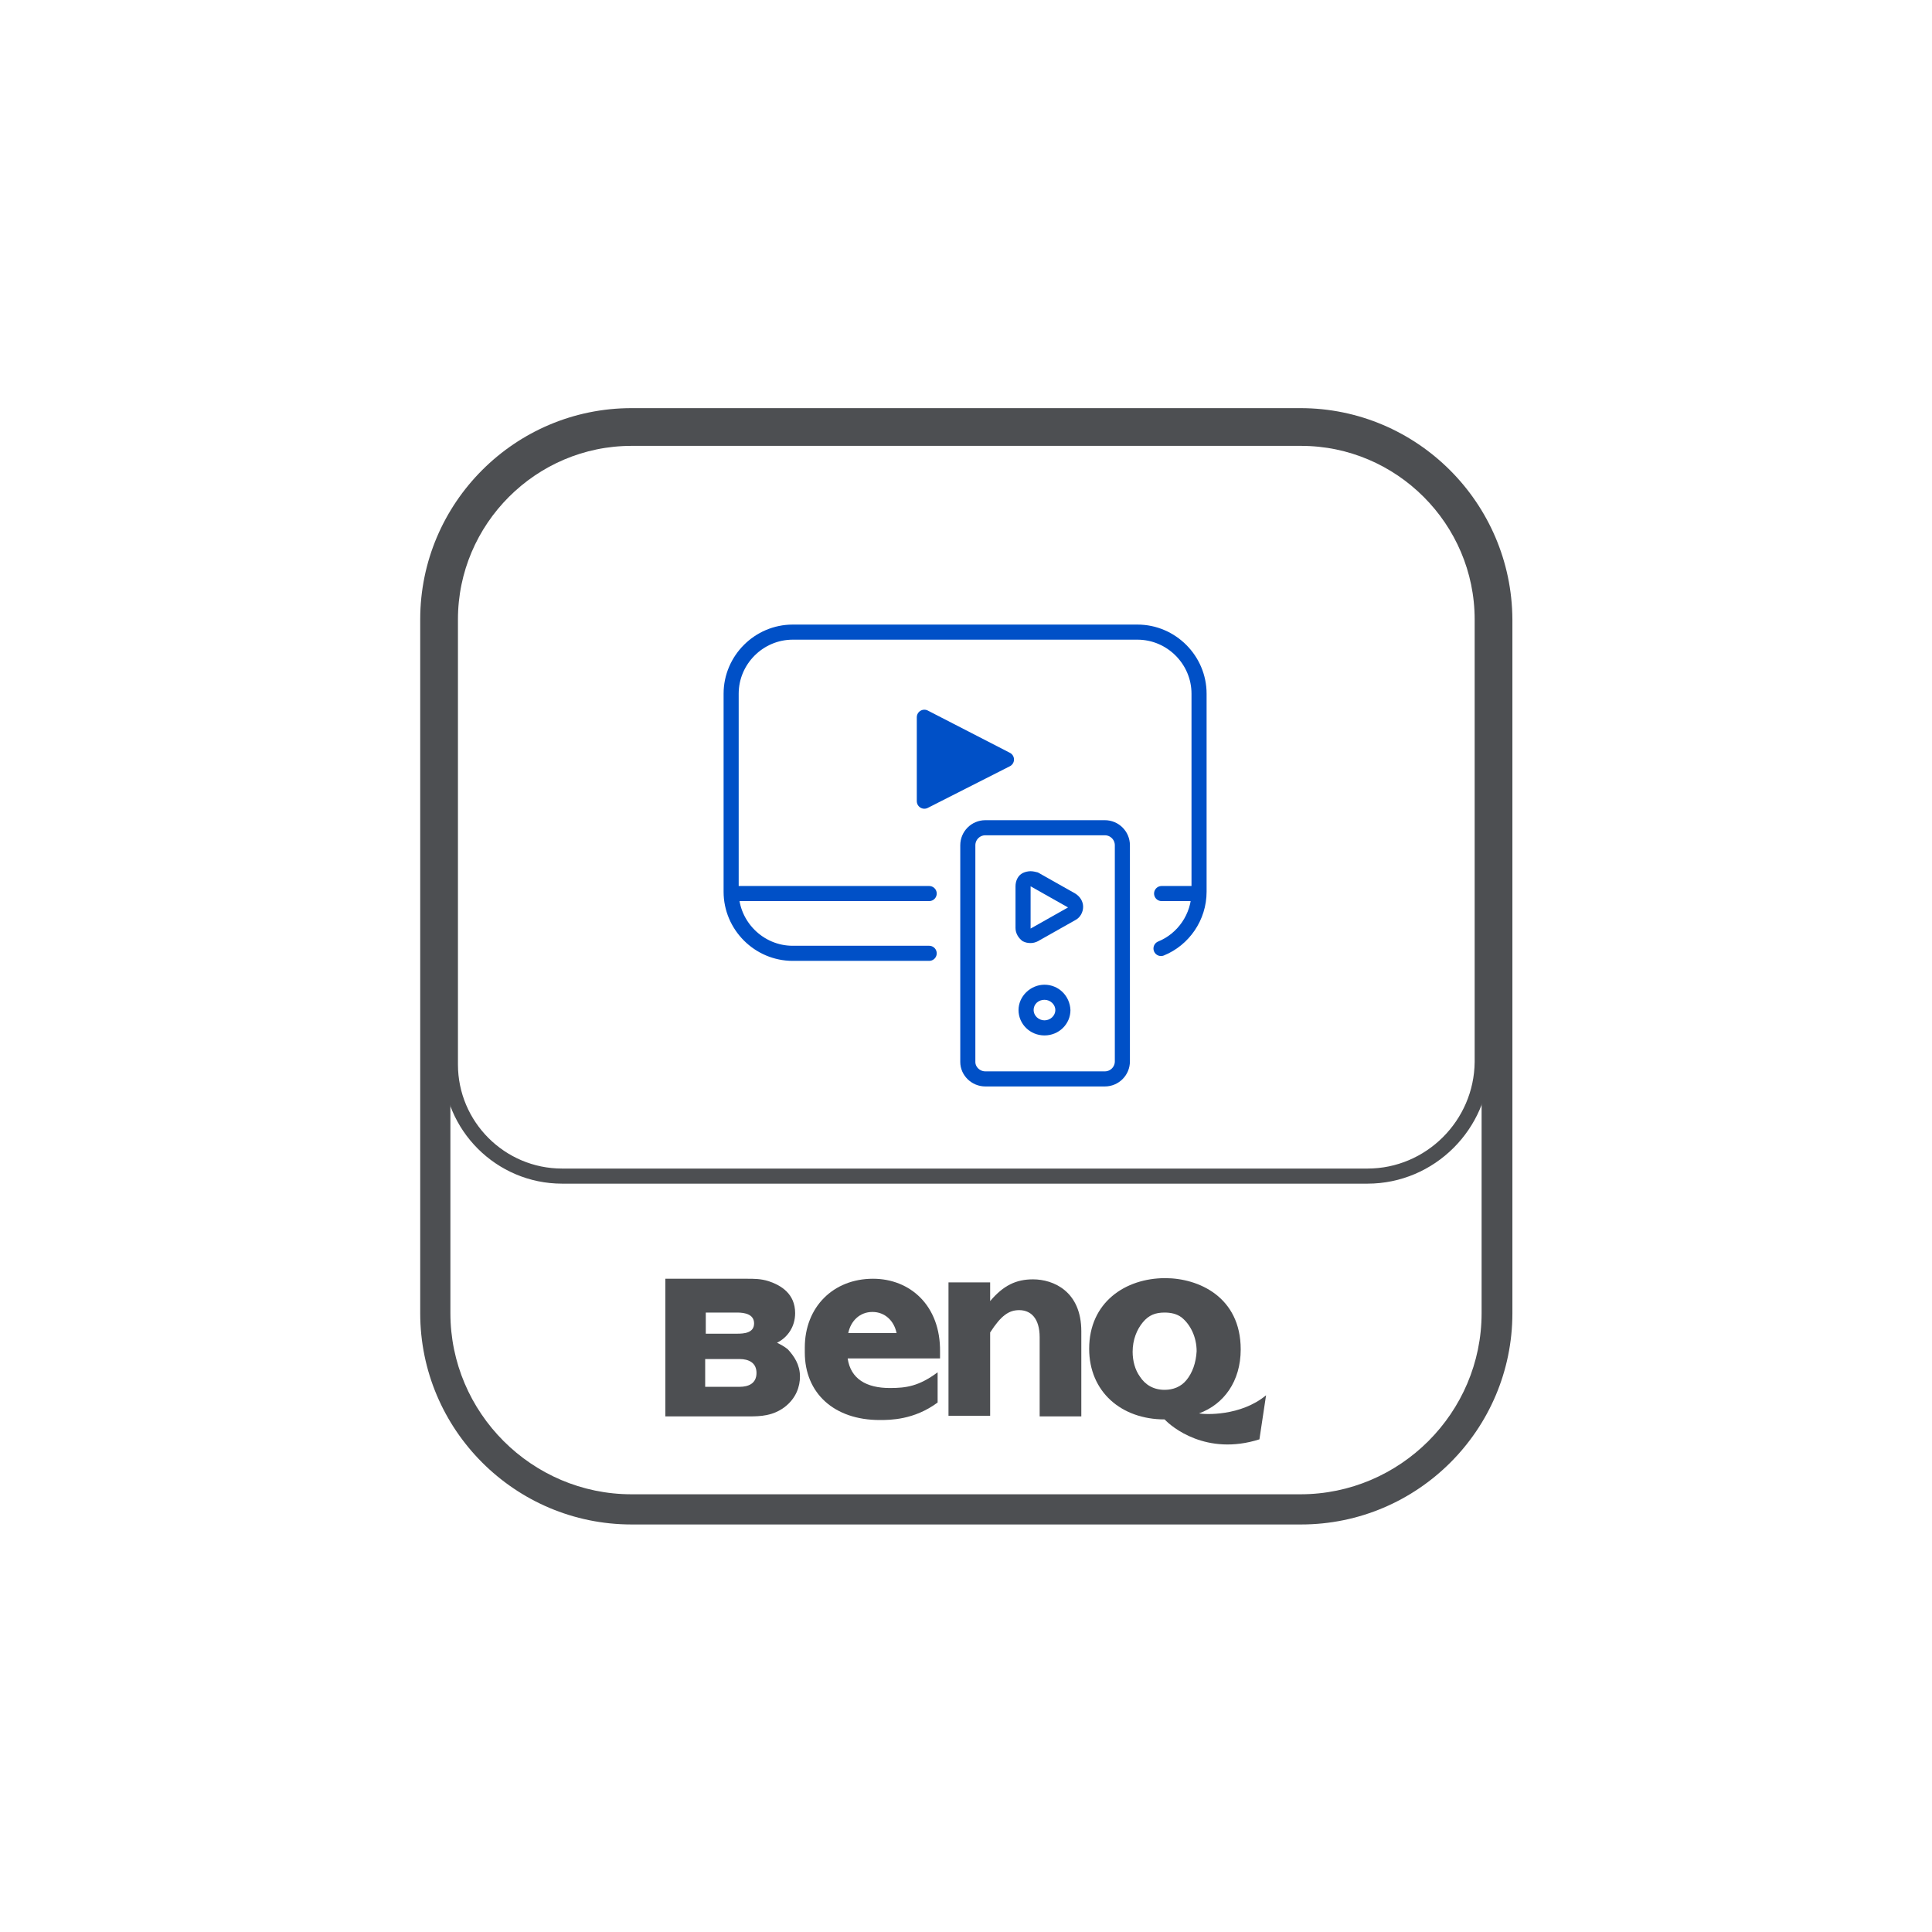 <?xml version="1.0" encoding="utf-8"?>
<!-- Generator: Adobe Illustrator 25.0.0, SVG Export Plug-In . SVG Version: 6.00 Build 0)  -->
<svg version="1.1" xmlns="http://www.w3.org/2000/svg" xmlns:xlink="http://www.w3.org/1999/xlink" x="0px" y="0px"
	 viewBox="0 0 320 320" style="enable-background:new 0 0 320 320;" xml:space="preserve">
<style type="text/css">
	.st0{display:none;}
	.st1{display:inline;}
	.st2{fill:#F2F2F2;}
	.st3{fill:#4D4F52;}
	.st4{fill:none;stroke:#4D4F52;stroke-width:5;stroke-linecap:round;stroke-linejoin:round;stroke-miterlimit:10;}
	.st5{fill:#F2F2F2;stroke:#4D4F52;stroke-width:2.5;stroke-linecap:round;stroke-linejoin:round;stroke-miterlimit:10;}
	.st6{clip-path:url(#SVGID_2_);}
	.st7{fill:none;stroke:#4D4F52;stroke-width:2.5;stroke-linecap:round;stroke-linejoin:round;stroke-miterlimit:10;}
	.st8{fill:none;stroke:#0050C7;stroke-width:2.5;stroke-linecap:round;stroke-miterlimit:10;}
	.st9{fill:none;stroke:#0050C7;stroke-width:2.5;stroke-linecap:round;stroke-linejoin:round;stroke-miterlimit:10;}
	.st10{fill:#F2F2F2;stroke:#231815;stroke-miterlimit:10;}
	.st11{fill:#FF6B6C;stroke:#4D4F52;stroke-width:2.5;stroke-linecap:round;stroke-linejoin:round;stroke-miterlimit:10;}
	.st12{fill:#F2F2F2;stroke:#4D4F52;stroke-width:7.5;stroke-linecap:round;stroke-linejoin:round;stroke-miterlimit:10;}
	.st13{fill:#FD7672;stroke:#4D4F52;stroke-width:2.5;stroke-linecap:round;stroke-linejoin:round;stroke-miterlimit:10;}
	.st14{fill:none;stroke:#FD7672;stroke-width:7.5;stroke-linecap:round;stroke-linejoin:round;stroke-miterlimit:10;}
	.st15{fill:#FD7672;}
	.st16{fill:#EEEFEF;}
	.st17{fill:#F2F2F2;stroke:#4D4F52;stroke-width:5;stroke-linecap:round;stroke-linejoin:round;stroke-miterlimit:10;}
	.st18{fill:#606060;}
	.st19{fill:none;stroke:#FF6B6C;stroke-width:2.5;stroke-linecap:round;stroke-linejoin:round;stroke-miterlimit:10;}
	.st20{fill:#FF6B6C;}
	.st21{fill:#FFFFFF;}
	.st22{fill:#4D4F52;stroke:#4D4F52;stroke-width:2.5;stroke-linecap:round;stroke-linejoin:round;stroke-miterlimit:10;}
	.st23{fill:none;stroke:#FF6B6C;stroke-width:5;stroke-linecap:round;stroke-linejoin:round;stroke-miterlimit:10;}
	.st24{fill:none;stroke:#FF5860;stroke-width:2.5;stroke-linecap:round;stroke-linejoin:round;stroke-miterlimit:10;}
	.st25{fill:none;stroke:#4D4F52;stroke-width:2;stroke-linecap:round;stroke-linejoin:round;stroke-miterlimit:10;}
	.st26{fill:#0050C7;}
	.st27{fill:#F2F2F2;stroke:#0050C7;stroke-width:2.5;stroke-linecap:round;stroke-linejoin:round;stroke-miterlimit:10;}
	.st28{fill:#4D4F52;stroke:#4D4F52;stroke-width:0.965;stroke-miterlimit:10;}
	.st29{fill:#EEEEEE;stroke:#4D4F52;stroke-width:0.965;stroke-miterlimit:10;}
	.st30{fill:#F2F2F2;stroke:#4D4F52;stroke-width:0.806;stroke-miterlimit:10;}
	.st31{fill:#F2F2F2;stroke:#4D4F52;stroke-width:0.965;stroke-miterlimit:10;}
	.st32{fill:#0050C7;stroke:#0050C7;stroke-width:2.5;stroke-miterlimit:10;}
	.st33{stroke:#000000;stroke-miterlimit:10;}
	.st34{fill:#4D4F52;stroke:#4D4F52;stroke-width:2.5;stroke-miterlimit:10;}
	.st35{fill:none;}
	.st36{fill:#0050C7;stroke:#4D4F52;stroke-width:2.5;stroke-linecap:round;stroke-linejoin:round;stroke-miterlimit:10;}
	.st37{clip-path:url(#SVGID_4_);}
	.st38{fill:none;stroke:#0050C7;stroke-width:2;stroke-linecap:round;stroke-linejoin:round;stroke-miterlimit:10;}
	.st39{fill:#F2F2F2;stroke:#0050C7;stroke-width:2;stroke-linecap:round;stroke-linejoin:round;stroke-miterlimit:10;}
	.st40{fill:#0050C7;stroke:#0050C7;stroke-width:2;stroke-linecap:round;stroke-linejoin:round;stroke-miterlimit:10;}
	.st41{fill:#0050C7;stroke:#0050C7;stroke-miterlimit:10;}
	.st42{fill:#4D4F52;stroke:#4D4F52;stroke-miterlimit:10;}
	.st43{fill:none;stroke:#0050C7;stroke-width:2.5;stroke-miterlimit:10;}
	.st44{fill:none;stroke:#4D4F52;stroke-width:2.5;stroke-miterlimit:10;}
	.st45{clip-path:url(#SVGID_6_);}
	.st46{clip-path:url(#SVGID_8_);}
	.st47{fill:none;stroke:#0050C7;stroke-width:5;stroke-linecap:round;stroke-linejoin:round;stroke-miterlimit:10;}
	.st48{fill:none;stroke:#0050C7;stroke-miterlimit:10;}
	.st49{stroke:#000000;stroke-width:2.5;stroke-linecap:round;stroke-linejoin:round;stroke-miterlimit:10;}
	.st50{fill:none;stroke:#000000;stroke-width:2.5;stroke-linecap:round;stroke-linejoin:round;stroke-miterlimit:10;}
	.st51{fill:#0050C7;stroke:#0050C7;stroke-width:2.5;stroke-linecap:round;stroke-linejoin:round;stroke-miterlimit:10;}
	.st52{fill:none;stroke:#0050C7;stroke-width:2;stroke-miterlimit:10;}
	.st53{display:inline;fill:none;stroke:#4DFF52;stroke-linecap:round;stroke-linejoin:round;stroke-miterlimit:10;}
</style>
<g id="f2f2f2" class="st0">
	<g class="st1">
		<rect x="-589.3" y="-891.8" class="st2" width="1972.7" height="1753.6"/>
	</g>
</g>
<g id="圖層_1">
	<g>
		<path class="st3" d="M215.4,72.6c16.5,0,30,13.5,30,30v114.9c0,16.5-13.5,30-30,30H104.6c-16.5,0-30-13.5-30-30V102.6
			c0-16.5,13.5-30,30-30H215.4 M215.4,67.6H104.6c-19.3,0-35,15.7-35,35v114.9c0,19.3,15.7,35,35,35h110.9c19.3,0,35-15.7,35-35
			V102.6C250.4,83.3,234.7,67.6,215.4,67.6L215.4,67.6z"/>
	</g>
	<path class="st7" d="M226.5,194.8H93.1c-10.2,0-18.5-8.3-18.5-18.5v-73.7c0-16.5,13.5-30,30-30h110.9c16.5,0,30,13.5,30,30v73.3
		C245.4,186.3,236.9,194.8,226.5,194.8z"/>
	<g>
		<path class="st3" d="M144.6,211.8c-6.6,0-11.3,4.7-11.3,11.4c0,0.1,0,0.2,0,0.4c0,0.1,0,0.2,0,0.4c0,6.8,4.9,11.2,12.4,11.2
			c1.7,0,5.7,0,9.6-2.9v-5c-3.1,2.3-5.2,2.6-7.9,2.6c-3.9,0-6.5-1.5-7-4.9h15.3c0-0.4,0-0.7,0-1.1
			C155.8,216.2,150.7,211.8,144.6,211.8 M144.5,217.3c2.1,0,3.6,1.5,4,3.5h-8C140.9,218.8,142.4,217.3,144.5,217.3"/>
		<path class="st3" d="M164,215.5c2.2-2.6,4.3-3.6,7.1-3.6c3.4,0,8,2,8,8.6v14.1h-6.9v-13.1c0-3.2-1.5-4.5-3.4-4.5
			c-1.7,0-3,0.9-4.8,3.7v13.8h-6.9v-22.1h6.9V215.5"/>
		<path class="st3" d="M132.5,228c0,1.6-0.6,3.6-2.6,5.1c-1.9,1.4-3.9,1.5-5.8,1.5h-13.9v-22.8h13.4c1.4,0,2.4,0,3.7,0.4
			c2.1,0.7,4.4,2.1,4.4,5.3c0,2.2-1.2,4-3,4.9c0.6,0.3,1.2,0.6,1.8,1.1C131.5,224.6,132.5,226,132.5,228 M116.9,220.9h5.2
			c1.1,0,2.8-0.1,2.8-1.7c0-1.5-1.5-1.8-2.8-1.8h-5.2V220.9z M116.8,229.7h5.7c1.4,0,2.8-0.5,2.8-2.3c0-1.7-1.3-2.3-2.8-2.3h-5.7
			V229.7"/>
		<path class="st3" d="M198.6,234.1L198.6,234.1c4.1-1.5,6.9-5.3,6.9-10.6c0-8.7-7-11.8-12.5-11.8c-6.6,0-12.6,4-12.6,11.7
			c0,7.1,5.3,11.7,12.5,11.7c1.1,1.2,6.9,6.1,15.7,3.3l1.1-7.3C205.5,234.6,199.5,234.3,198.6,234.1 M196.5,228.6
			c-0.9,1.1-2.2,1.6-3.6,1.6c-1.8,0-3.2-0.8-4.1-2.2c-0.8-1.1-1.2-2.6-1.2-4.1c0-2,0.7-3.7,1.7-4.9c1-1.2,2.1-1.6,3.6-1.6
			c1,0,2,0.2,2.8,0.8c1.5,1.2,2.5,3.3,2.5,5.6C198.1,225.7,197.5,227.4,196.5,228.6"/>
	</g>
	<g>
		<path class="st9" d="M153.9,157.9h-22.6c-5.6,0-10.2-4.6-10.2-10.2v-32.8c0-5.6,4.6-10.2,10.2-10.2h57.1c5.6,0,10.2,4.6,10.2,10.2
			v32.8c0,4.2-2.6,7.9-6.3,9.4"/>
		<line class="st27" x1="121.5" y1="148" x2="153.9" y2="148"/>
		<line class="st27" x1="192.4" y1="148" x2="197.7" y2="148"/>
		<path class="st9" d="M160.3,175.9V140c0-1.6,1.3-2.9,2.9-2.9H183c1.6,0,2.9,1.3,2.9,2.9v35.8c0,1.6-1.3,2.9-2.9,2.9h-19.8
			C161.6,178.7,160.3,177.4,160.3,175.9z"/>
		<g>
			<path class="st26" d="M170.7,146.8l6.2,3.5l-6.2,3.5V146.8 M170.7,144.3c-0.4,0-0.9,0.1-1.3,0.3c-0.8,0.4-1.2,1.3-1.2,2.2v6.9
				c0,0.9,0.5,1.7,1.2,2.2c0.4,0.2,0.8,0.3,1.3,0.3c0.4,0,0.8-0.1,1.2-0.3l6.2-3.5c0.8-0.4,1.3-1.3,1.3-2.2s-0.5-1.7-1.3-2.2
				l-6.2-3.5C171.5,144.4,171.1,144.3,170.7,144.3L170.7,144.3z"/>
		</g>
		<g>
			<path class="st26" d="M173,165.6c1,0,1.8,0.8,1.8,1.7c0,0.9-0.8,1.7-1.8,1.7s-1.8-0.8-1.8-1.7C171.2,166.3,172,165.6,173,165.6
				 M173,163.1c-2.3,0-4.3,1.9-4.3,4.2c0,2.3,1.9,4.2,4.3,4.2s4.3-1.9,4.3-4.2C177.2,164.9,175.3,163.1,173,163.1L173,163.1z"/>
		</g>
		<polygon class="st51" points="166.7,125.8 153.1,118.8 153.1,132.7 		"/>
	</g>
</g>
<g id="圖層_2" class="st0">
	<line class="st53" x1="40.5" y1="-820.6" x2="40.5" y2="794.2"/>
	<line class="st53" x1="0.5" y1="-820.6" x2="0.5" y2="794.2"/>
	<line class="st53" x1="318.5" y1="-820.6" x2="318.5" y2="794.2"/>
	<line class="st53" x1="278.5" y1="-820.6" x2="278.5" y2="794.2"/>
</g>
</svg>

